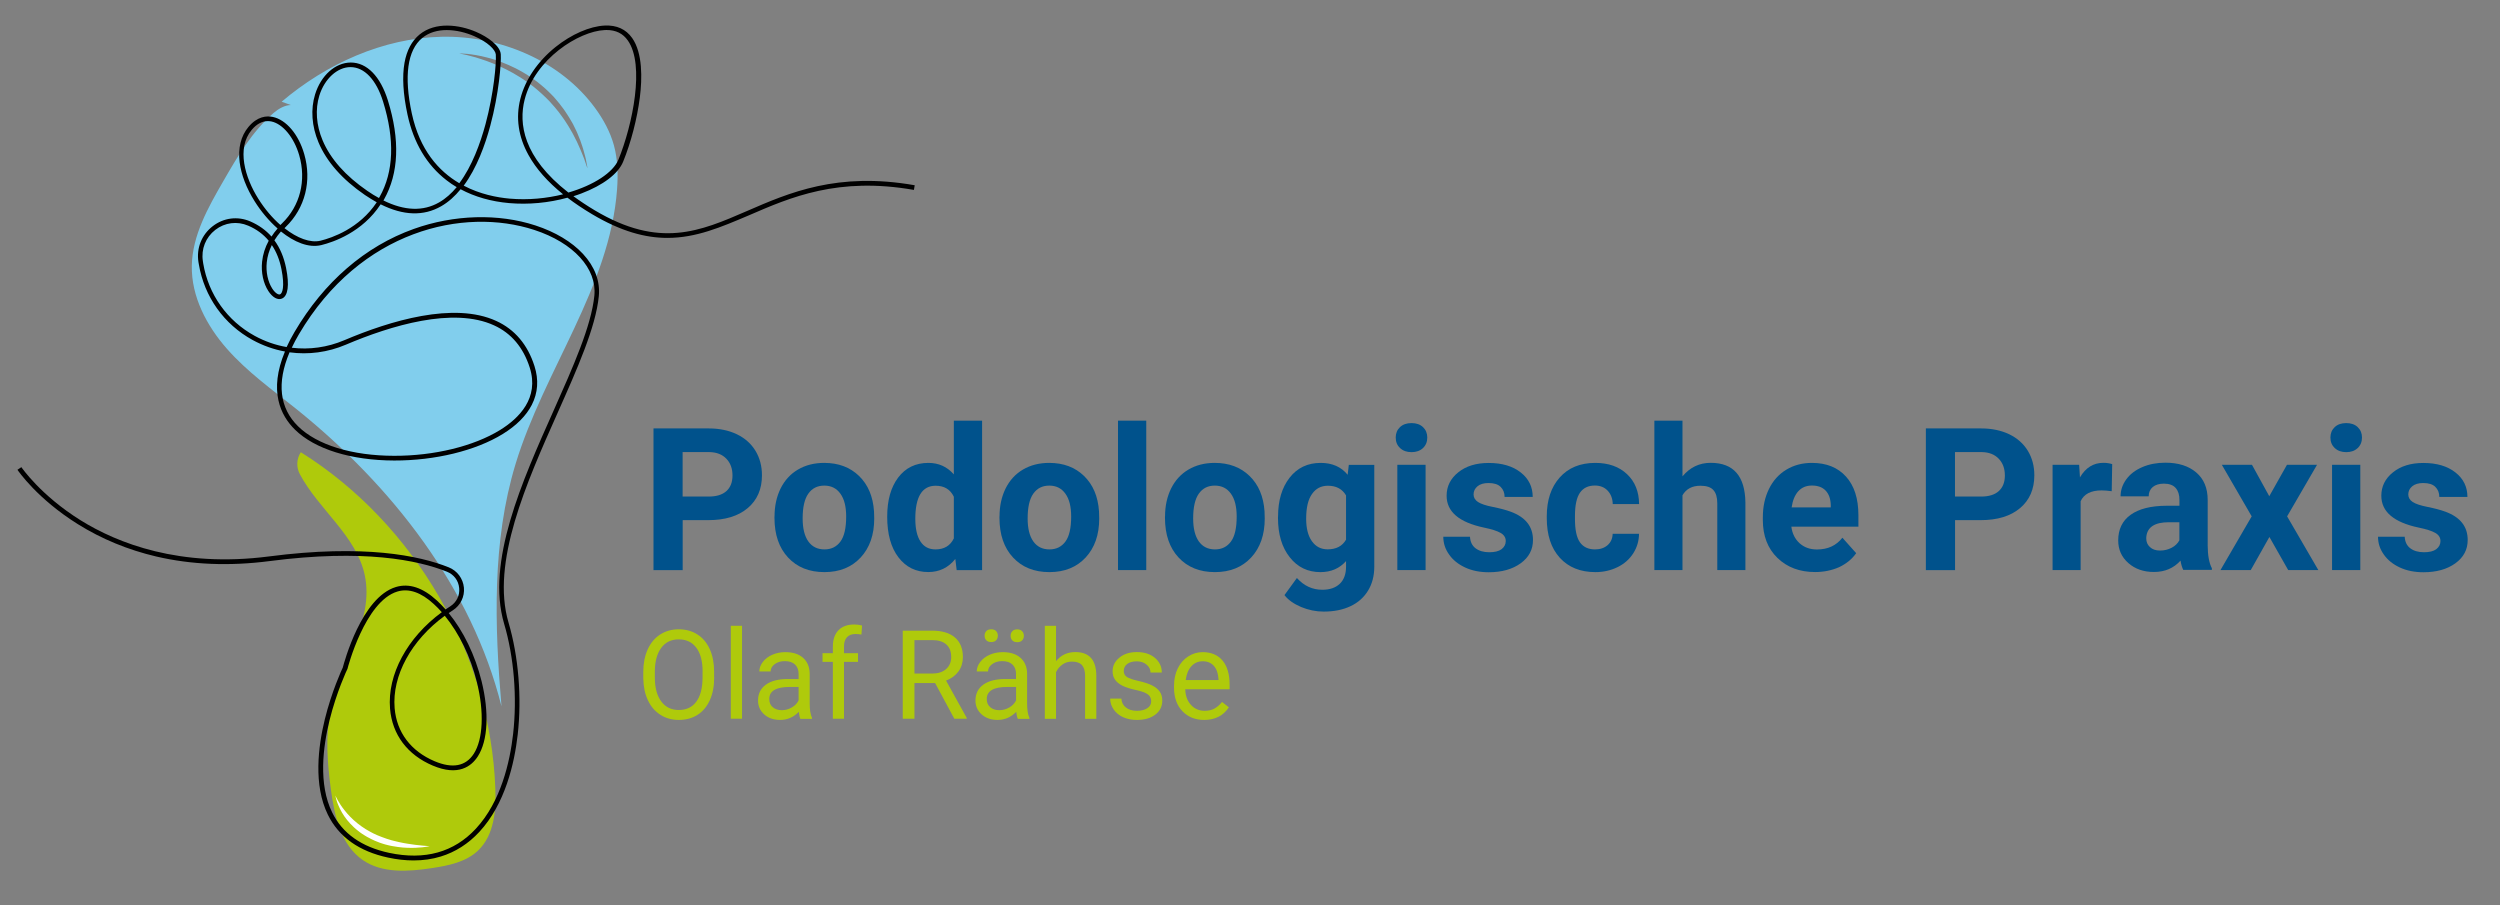 <?xml version="1.0" encoding="utf-8"?>
<!-- Generator: Adobe Illustrator 27.8.0, SVG Export Plug-In . SVG Version: 6.00 Build 0)  -->
<svg version="1.1" id="Ebene_1" xmlns="http://www.w3.org/2000/svg" xmlns:xlink="http://www.w3.org/1999/xlink" x="0px" y="0px"
	 viewBox="0 0 3699 1339.4" style="enable-background:new 0 0 3699 1339.4;" xml:space="preserve">
<rect x="0" y="0" width="3699" height="1339.4" fill="#808080" stroke="none"/>
<style type="text/css">
	.st0{fill:#00528C;}
	.st1{fill:#AFCA0B;}
	.st2{fill:#81CEED;}
	.st3{fill:#FFFFFF;}
</style>
<g>
	<path class="st0" d="M1010.1,769.7v73.9h-43.2V633.9h81.8c15.7,0,29.6,2.9,41.5,8.6c12,5.8,21.1,13.9,27.6,24.5
		c6.4,10.6,9.6,22.7,9.6,36.2c0,20.5-7,36.7-21.1,48.6c-14.1,11.9-33.5,17.8-58.4,17.8H1010.1z M1010.1,734.7h38.6
		c11.4,0,20.1-2.7,26.1-8.1c6-5.4,9-13.1,9-23c0-10.3-3-18.6-9.1-24.9c-6-6.3-14.4-9.6-25.1-9.8h-39.6V734.7z"/>
	<path class="st0" d="M1146,764.2c0-15.5,3-29.2,8.9-41.3c6-12.1,14.5-21.5,25.7-28.1c11.2-6.6,24.2-9.9,38.9-9.9
		c21,0,38.2,6.4,51.5,19.3c13.3,12.9,20.7,30.3,22.2,52.4l0.3,10.7c0,23.9-6.7,43.1-20,57.5c-13.3,14.4-31.2,21.7-53.7,21.7
		c-22.5,0-40.4-7.2-53.8-21.6c-13.4-14.4-20.1-34-20.1-58.7V764.2z M1187.6,767.1c0,14.8,2.8,26.1,8.4,34
		c5.6,7.8,13.5,11.8,23.9,11.8c10.1,0,17.9-3.9,23.6-11.6c5.7-7.7,8.5-20.1,8.5-37.1c0-14.5-2.8-25.8-8.5-33.7
		c-5.7-8-13.6-12-23.9-12c-10.2,0-18,4-23.6,11.9C1190.4,738.2,1187.6,750.5,1187.6,767.1z"/>
	<path class="st0" d="M1312.7,764.5c0-24.3,5.4-43.6,16.3-58c10.9-14.4,25.8-21.6,44.7-21.6c15.2,0,27.7,5.7,37.6,17v-79.5h41.8
		v221.2h-37.6l-2-16.6c-10.4,13-23.7,19.4-40,19.4c-18.3,0-33-7.2-44.1-21.7C1318.3,810.3,1312.7,790.2,1312.7,764.5z M1354.3,767.6
		c0,14.6,2.5,25.8,7.6,33.6c5.1,7.8,12.5,11.7,22.2,11.7c12.9,0,21.9-5.4,27.2-16.3V735c-5.2-10.9-14.2-16.3-26.9-16.3
		C1364.4,718.7,1354.3,735,1354.3,767.6z"/>
	<path class="st0" d="M1478.9,764.2c0-15.5,3-29.2,8.9-41.3c6-12.1,14.5-21.5,25.7-28.1c11.2-6.6,24.2-9.9,38.9-9.9
		c21,0,38.2,6.4,51.5,19.3c13.3,12.9,20.7,30.3,22.2,52.4l0.3,10.7c0,23.9-6.7,43.1-20,57.5c-13.3,14.4-31.2,21.7-53.7,21.7
		c-22.5,0-40.4-7.2-53.8-21.6c-13.4-14.4-20.1-34-20.1-58.7V764.2z M1520.5,767.1c0,14.8,2.8,26.1,8.4,34
		c5.6,7.8,13.5,11.8,23.9,11.8c10.1,0,17.9-3.9,23.6-11.6c5.7-7.7,8.5-20.1,8.5-37.1c0-14.5-2.8-25.8-8.5-33.7
		c-5.7-8-13.6-12-23.9-12c-10.2,0-18,4-23.6,11.9C1523.3,738.2,1520.5,750.5,1520.5,767.1z"/>
	<path class="st0" d="M1696,843.5h-41.8V622.4h41.8V843.5z"/>
	<path class="st0" d="M1723.8,764.2c0-15.5,3-29.2,8.9-41.3c6-12.1,14.5-21.5,25.7-28.1c11.2-6.6,24.2-9.9,38.9-9.9
		c21,0,38.2,6.4,51.5,19.3c13.3,12.9,20.7,30.3,22.2,52.4l0.3,10.7c0,23.9-6.7,43.1-20,57.5c-13.3,14.4-31.2,21.7-53.7,21.7
		c-22.5,0-40.4-7.2-53.8-21.6c-13.4-14.4-20.1-34-20.1-58.7V764.2z M1765.4,767.1c0,14.8,2.8,26.1,8.4,34
		c5.6,7.8,13.5,11.8,23.9,11.8c10.1,0,17.9-3.9,23.6-11.6c5.7-7.7,8.5-20.1,8.5-37.1c0-14.5-2.8-25.8-8.5-33.7
		c-5.7-8-13.6-12-23.9-12c-10.2,0-18,4-23.6,11.9C1768.2,738.2,1765.4,750.5,1765.4,767.1z"/>
	<path class="st0" d="M1891,764.5c0-23.9,5.7-43.1,17.1-57.7c11.4-14.6,26.7-21.9,46-21.9c17.1,0,30.4,5.9,39.9,17.6l1.7-14.7h37.7
		v150.6c0,13.6-3.1,25.5-9.3,35.6s-14.9,17.8-26.1,23c-11.2,5.3-24.4,7.9-39.5,7.9c-11.4,0-22.6-2.3-33.4-6.8
		c-10.8-4.6-19.1-10.4-24.6-17.6l18.4-25.3c10.4,11.6,22.9,17.4,37.7,17.4c11,0,19.6-3,25.8-8.9c6.1-5.9,9.2-14.3,9.2-25.1v-8.4
		c-9.6,10.8-22.2,16.3-37.9,16.3c-18.7,0-33.9-7.3-45.4-22c-11.6-14.6-17.4-34.1-17.4-58.2V764.5z M1932.6,767.6
		c0,14.1,2.8,25.2,8.5,33.2c5.7,8,13.4,12,23.3,12c12.7,0,21.7-4.8,27.2-14.3V733c-5.6-9.5-14.5-14.3-26.9-14.3
		c-10,0-17.8,4.1-23.5,12.3C1935.4,739.1,1932.6,751.3,1932.6,767.6z"/>
	<path class="st0" d="M2065.1,647.4c0-6.2,2.1-11.4,6.3-15.4c4.2-4,9.9-6,17.1-6c7.1,0,12.8,2,17,6c4.2,4,6.3,9.2,6.3,15.4
		c0,6.3-2.1,11.5-6.4,15.6c-4.3,4-9.9,6-16.9,6c-7,0-12.6-2-16.9-6C2067.2,658.9,2065.1,653.8,2065.1,647.4z M2109.3,843.5h-41.8
		V687.7h41.8V843.5z"/>
	<path class="st0" d="M2227.9,800.5c0-5.1-2.5-9.1-7.6-12c-5-2.9-13.1-5.5-24.3-7.8c-37.1-7.8-55.6-23.5-55.6-47.2
		c0-13.8,5.7-25.4,17.2-34.6c11.5-9.3,26.5-13.9,45-13.9c19.8,0,35.6,4.7,47.4,14c11.9,9.3,17.8,21.4,17.8,36.3h-41.6
		c0-6-1.9-10.9-5.8-14.8c-3.8-3.9-9.8-5.8-18-5.8c-7,0-12.4,1.6-16.3,4.8c-3.8,3.2-5.8,7.2-5.8,12.1c0,4.6,2.2,8.3,6.6,11.2
		c4.4,2.8,11.7,5.3,22.1,7.3c10.4,2.1,19.1,4.4,26.2,7c22,8.1,33,22,33,41.9c0,14.2-6.1,25.7-18.3,34.5
		c-12.2,8.8-27.9,13.2-47.2,13.2c-13.1,0-24.6-2.3-34.8-7c-10.1-4.7-18.1-11-23.8-19.2c-5.8-8.1-8.6-16.9-8.6-26.3h39.5
		c0.4,7.4,3.1,13.1,8.2,17c5.1,3.9,11.9,5.9,20.4,5.9c8,0,14-1.5,18.1-4.5C2225.9,809.3,2227.9,805.4,2227.9,800.5z"/>
	<path class="st0" d="M2359.9,812.9c7.7,0,13.9-2.1,18.7-6.3c4.8-4.2,7.3-9.8,7.5-16.8h39c-0.1,10.6-3,20.2-8.6,29
		c-5.7,8.8-13.4,15.6-23.3,20.4c-9.8,4.8-20.7,7.3-32.6,7.3c-22.3,0-39.8-7.1-52.7-21.2c-12.9-14.2-19.3-33.7-19.3-58.7v-2.7
		c0-24,6.4-43.1,19.2-57.5c12.8-14.3,30.3-21.5,52.6-21.5c19.5,0,35.1,5.5,46.9,16.6c11.8,11.1,17.7,25.8,17.9,44.3h-39
		c-0.2-8.1-2.7-14.7-7.5-19.8c-4.8-5.1-11.1-7.6-19-7.6c-9.7,0-17,3.5-22,10.6c-4.9,7.1-7.4,18.5-7.4,34.4v4.3
		c0,16.1,2.4,27.6,7.3,34.6C2342.5,809.3,2350,812.9,2359.9,812.9z"/>
	<path class="st0" d="M2489.5,704.7c11-13.2,24.9-19.9,41.6-19.9c33.8,0,50.9,19.6,51.4,58.9v99.8h-41.6v-98.6
		c0-8.9-1.9-15.5-5.8-19.8c-3.8-4.3-10.2-6.4-19.2-6.4c-12.2,0-21,4.7-26.5,14.1v110.7h-41.6V622.4h41.6V704.7z"/>
	<path class="st0" d="M2685.6,846.4c-22.8,0-41.4-7-55.8-21c-14.4-14-21.5-32.7-21.5-56v-4c0-15.6,3-29.6,9.1-42
		c6-12.3,14.6-21.8,25.7-28.5c11.1-6.7,23.7-10,37.9-10c21.3,0,38.1,6.7,50.3,20.2c12.2,13.4,18.4,32.5,18.4,57.2v17h-99.2
		c1.3,10.2,5.4,18.3,12.2,24.5c6.8,6.1,15.3,9.2,25.7,9.2c16,0,28.6-5.8,37.6-17.4l20.4,22.9c-6.2,8.8-14.7,15.7-25.3,20.7
		C2710.4,843.9,2698.6,846.4,2685.6,846.4z M2680.9,718.4c-8.3,0-15,2.8-20.1,8.4c-5.1,5.6-8.4,13.6-9.9,24h57.9v-3.3
		c-0.2-9.3-2.7-16.4-7.5-21.5C2696.5,720.9,2689.7,718.4,2680.9,718.4z"/>
	<path class="st0" d="M2892.7,769.7v73.9h-43.2V633.9h81.8c15.7,0,29.6,2.9,41.5,8.6c12,5.8,21.1,13.9,27.6,24.5
		c6.4,10.6,9.6,22.7,9.6,36.2c0,20.5-7,36.7-21.1,48.6c-14.1,11.9-33.5,17.8-58.4,17.8H2892.7z M2892.7,734.7h38.6
		c11.4,0,20.1-2.7,26.1-8.1c6-5.4,9-13.1,9-23c0-10.3-3-18.6-9.1-24.9c-6-6.3-14.4-9.6-25.1-9.8h-39.6V734.7z"/>
	<path class="st0" d="M3124.5,726.8c-5.7-0.8-10.7-1.2-15-1.2c-15.7,0-26.1,5.3-31,16v101.9H3037V687.7h39.3l1.2,18.6
		c8.4-14.3,19.9-21.5,34.7-21.5c4.6,0,8.9,0.6,13,1.9L3124.5,726.8z"/>
	<path class="st0" d="M3230.5,843.5c-1.9-3.7-3.3-8.4-4.2-14c-10.1,11.2-23.2,16.8-39.3,16.8c-15.3,0-27.9-4.4-37.9-13.2
		c-10-8.8-15-20-15-33.4c0-16.5,6.1-29.2,18.4-38c12.2-8.8,29.9-13.3,53.1-13.4h19.1v-8.9c0-7.2-1.8-13-5.5-17.3
		c-3.7-4.3-9.5-6.5-17.5-6.5c-7,0-12.5,1.7-16.5,5c-4,3.4-6,8-6,13.8h-41.6c0-9,2.8-17.4,8.4-25.1c5.6-7.7,13.4-13.7,23.6-18.1
		c10.2-4.4,21.6-6.6,34.3-6.6c19.2,0,34.4,4.8,45.7,14.5c11.3,9.6,16.9,23.2,16.9,40.7v67.5c0.1,14.8,2.2,26,6.2,33.5v2.4H3230.5z
		 M3196.1,814.6c6.1,0,11.8-1.4,17-4.1s9-6.4,11.5-11v-26.8H3209c-20.8,0-31.9,7.2-33.3,21.6l-0.1,2.4c0,5.2,1.8,9.5,5.5,12.8
		C3184.7,812.9,3189.7,814.6,3196.1,814.6z"/>
	<path class="st0" d="M3357.6,734.2l26.2-46.5h44.5L3384,764l46.2,79.5h-44.6l-27.8-49l-27.6,49h-44.8l46.2-79.5l-44.2-76.3h44.6
		L3357.6,734.2z"/>
	<path class="st0" d="M3448.1,647.4c0-6.2,2.1-11.4,6.3-15.4c4.2-4,9.9-6,17.1-6c7.1,0,12.8,2,17,6c4.2,4,6.3,9.2,6.3,15.4
		c0,6.3-2.1,11.5-6.4,15.6c-4.3,4-9.9,6-16.9,6c-7,0-12.6-2-16.9-6C3450.2,658.9,3448.1,653.8,3448.1,647.4z M3492.3,843.5h-41.8
		V687.7h41.8V843.5z"/>
	<path class="st0" d="M3610.9,800.5c0-5.1-2.5-9.1-7.6-12c-5-2.9-13.1-5.5-24.3-7.8c-37.1-7.8-55.6-23.5-55.6-47.2
		c0-13.8,5.7-25.4,17.2-34.6c11.5-9.3,26.5-13.9,45-13.9c19.8,0,35.6,4.7,47.4,14c11.9,9.3,17.8,21.4,17.8,36.3h-41.6
		c0-6-1.9-10.9-5.8-14.8c-3.8-3.9-9.8-5.8-18-5.8c-7,0-12.4,1.6-16.3,4.8c-3.8,3.2-5.8,7.2-5.8,12.1c0,4.6,2.2,8.3,6.6,11.2
		c4.4,2.8,11.7,5.3,22.1,7.3c10.4,2.1,19.1,4.4,26.2,7c22,8.1,33,22,33,41.9c0,14.2-6.1,25.7-18.3,34.5
		c-12.2,8.8-27.9,13.2-47.2,13.2c-13.1,0-24.6-2.3-34.8-7c-10.1-4.7-18.1-11-23.8-19.2c-5.8-8.1-8.6-16.9-8.6-26.3h39.5
		c0.4,7.4,3.1,13.1,8.2,17c5.1,3.9,11.9,5.9,20.4,5.9c8,0,14-1.5,18.1-4.5C3608.9,809.3,3610.9,805.4,3610.9,800.5z"/>
</g>
<g>
	<path class="st1" d="M1056.7,1002.5c0,12.8-2.1,23.9-6.4,33.4c-4.3,9.5-10.4,16.8-18.3,21.8c-7.9,5-17.1,7.5-27.6,7.5
		c-10.3,0-19.4-2.5-27.3-7.6c-7.9-5-14.1-12.2-18.5-21.6c-4.4-9.3-6.6-20.2-6.8-32.5v-9.4c0-12.5,2.2-23.6,6.5-33.2
		c4.4-9.6,10.5-17,18.5-22.1c8-5.1,17.1-7.7,27.4-7.7c10.4,0,19.7,2.5,27.6,7.6c8,5,14.1,12.4,18.4,21.9c4.3,9.6,6.4,20.7,6.4,33.4
		V1002.5z M1039.6,994c0-15.5-3.1-27.3-9.3-35.6c-6.2-8.3-14.9-12.4-26.1-12.4c-10.9,0-19.4,4.1-25.7,12.4
		c-6.2,8.3-9.4,19.7-9.6,34.4v9.6c0,15,3.1,26.8,9.4,35.3c6.3,8.6,15,12.8,26,12.8c11.1,0,19.7-4,25.8-12.1
		c6.1-8.1,9.2-19.7,9.4-34.8V994z"/>
	<path class="st1" d="M1097.9,1063.4h-16.6V925.9h16.6V1063.4z"/>
	<path class="st1" d="M1184.2,1063.4c-1-1.9-1.7-5.3-2.3-10.2c-7.7,8-16.9,12-27.6,12c-9.6,0-17.4-2.7-23.5-8.1
		c-6.1-5.4-9.2-12.3-9.2-20.5c0-10.1,3.8-17.9,11.5-23.5c7.7-5.6,18.5-8.4,32.4-8.4h16.1v-7.6c0-5.8-1.7-10.4-5.2-13.8
		c-3.5-3.4-8.6-5.1-15.3-5.1c-5.9,0-10.9,1.5-14.9,4.5c-4,3-6,6.6-6,10.8h-16.7c0-4.8,1.7-9.5,5.1-14c3.4-4.5,8.1-8.1,14-10.7
		c5.9-2.6,12.3-3.9,19.4-3.9c11.2,0,19.9,2.8,26.2,8.4c6.3,5.6,9.6,13.3,9.8,23.1v44.6c0,8.9,1.1,16,3.4,21.2v1.4H1184.2z
		 M1156.7,1050.8c5.2,0,10.1-1.3,14.8-4c4.7-2.7,8-6.2,10.1-10.5v-19.9h-13c-20.3,0-30.4,5.9-30.4,17.8c0,5.2,1.7,9.3,5.2,12.2
		C1146.9,1049.3,1151.3,1050.8,1156.7,1050.8z"/>
	<path class="st1" d="M1232.3,1063.4v-84.1H1217v-12.8h15.3v-9.9c0-10.4,2.8-18.4,8.3-24.1c5.6-5.7,13.4-8.5,23.5-8.5
		c3.8,0,7.6,0.5,11.4,1.5l-0.9,13.4c-2.8-0.5-5.8-0.8-9-0.8c-5.4,0-9.5,1.6-12.4,4.7c-2.9,3.1-4.4,7.6-4.4,13.5v10.2h20.7v12.8
		h-20.7v84.1H1232.3z"/>
	<path class="st1" d="M1383.6,1010.7H1353v52.7h-17.3V933.1h43.2c14.7,0,26,3.3,33.9,10c7.9,6.7,11.9,16.4,11.9,29.2
		c0,8.1-2.2,15.2-6.6,21.2c-4.4,6-10.5,10.5-18.3,13.5l30.6,55.3v1.1h-18.4L1383.6,1010.7z M1353,996.6h26.4
		c8.5,0,15.3-2.2,20.4-6.6c5-4.4,7.6-10.3,7.6-17.8c0-8.1-2.4-14.3-7.2-18.6c-4.8-4.3-11.7-6.5-20.8-6.5H1353V996.6z"/>
	<path class="st1" d="M1505.9,1063.4c-1-1.9-1.7-5.3-2.3-10.2c-7.7,8-16.9,12-27.6,12c-9.6,0-17.4-2.7-23.5-8.1
		c-6.1-5.4-9.2-12.3-9.2-20.5c0-10.1,3.8-17.9,11.5-23.5c7.7-5.6,18.5-8.4,32.4-8.4h16.1v-7.6c0-5.8-1.7-10.4-5.2-13.8
		c-3.5-3.4-8.6-5.1-15.3-5.1c-5.9,0-10.9,1.5-14.9,4.5c-4,3-6,6.6-6,10.8h-16.7c0-4.8,1.7-9.5,5.1-14c3.4-4.5,8.1-8.1,14-10.7
		c5.9-2.6,12.3-3.9,19.4-3.9c11.2,0,19.9,2.8,26.2,8.4c6.3,5.6,9.6,13.3,9.8,23.1v44.6c0,8.9,1.1,16,3.4,21.2v1.4H1505.9z
		 M1456.8,940.6c0-2.7,0.8-5,2.5-6.8c1.6-1.8,4.1-2.7,7.3-2.7c3.2,0,5.7,0.9,7.3,2.7c1.7,1.8,2.5,4.1,2.5,6.8s-0.8,4.9-2.5,6.7
		c-1.7,1.8-4.1,2.7-7.3,2.7c-3.2,0-5.7-0.9-7.3-2.7C1457.6,945.6,1456.8,943.3,1456.8,940.6z M1478.5,1050.8c5.2,0,10.1-1.3,14.8-4
		c4.7-2.7,8-6.2,10.1-10.5v-19.9h-13c-20.3,0-30.4,5.9-30.4,17.8c0,5.2,1.7,9.3,5.2,12.2C1468.6,1049.3,1473,1050.8,1478.5,1050.8z
		 M1495.3,940.8c0-2.7,0.8-5,2.5-6.8c1.6-1.9,4.1-2.8,7.3-2.8s5.7,0.9,7.3,2.8c1.7,1.9,2.5,4.1,2.5,6.8s-0.8,4.9-2.5,6.7
		c-1.7,1.8-4.1,2.7-7.3,2.7s-5.7-0.9-7.3-2.7C1496.1,945.8,1495.3,943.5,1495.3,940.8z"/>
	<path class="st1" d="M1562.4,978.3c7.3-9,16.9-13.5,28.7-13.5c20.5,0,30.8,11.6,31,34.7v64h-16.6v-64.1c-0.1-7-1.7-12.1-4.8-15.5
		c-3.1-3.3-8-5-14.6-5c-5.4,0-10.1,1.4-14.1,4.3c-4.1,2.9-7.2,6.6-9.5,11.3v69h-16.6V925.9h16.6V978.3z"/>
	<path class="st1" d="M1703.3,1037.7c0-4.5-1.7-8-5.1-10.4c-3.4-2.5-9.3-4.6-17.6-6.4c-8.4-1.8-15-3.9-20-6.4
		c-4.9-2.5-8.6-5.5-10.9-9c-2.4-3.5-3.5-7.6-3.5-12.4c0-7.9,3.4-14.7,10.1-20.1c6.7-5.5,15.3-8.2,25.7-8.2c11,0,19.9,2.8,26.7,8.5
		c6.8,5.7,10.3,12.9,10.3,21.8h-16.7c0-4.5-1.9-8.4-5.8-11.7c-3.9-3.3-8.7-4.9-14.6-4.9c-6,0-10.7,1.3-14.1,3.9
		c-3.4,2.6-5.1,6.1-5.1,10.3c0,4,1.6,7,4.7,9c3.2,2,8.9,4,17.1,5.8c8.3,1.9,15,4.1,20.1,6.6c5.1,2.6,8.9,5.7,11.4,9.3
		c2.5,3.6,3.7,8,3.7,13.2c0,8.7-3.5,15.6-10.4,20.8c-6.9,5.2-15.9,7.8-27,7.8c-7.8,0-14.6-1.4-20.6-4.1c-6-2.7-10.6-6.6-14-11.5
		c-3.4-4.9-5.1-10.3-5.1-16h16.6c0.3,5.6,2.5,10,6.7,13.2c4.1,3.3,9.6,4.9,16.4,4.9c6.3,0,11.3-1.3,15.1-3.8
		C1701.4,1045.4,1703.3,1042,1703.3,1037.7z"/>
	<path class="st1" d="M1781.6,1065.2c-13.1,0-23.8-4.3-32.1-12.9c-8.2-8.6-12.4-20.2-12.4-34.6v-3c0-9.6,1.8-18.2,5.5-25.7
		c3.7-7.6,8.8-13.5,15.4-17.7c6.6-4.3,13.7-6.4,21.4-6.4c12.6,0,22.4,4.1,29.4,12.4c7,8.3,10.5,20.2,10.5,35.6v6.9h-65.6
		c0.2,9.6,3,17.3,8.4,23.1c5.3,5.9,12.1,8.8,20.4,8.8c5.8,0,10.8-1.2,14.9-3.6c4.1-2.4,7.6-5.6,10.7-9.5l10.1,7.9
		C1810,1059,1797.9,1065.2,1781.6,1065.2z M1779.6,978.4c-6.7,0-12.3,2.4-16.8,7.3c-4.5,4.9-7.3,11.7-8.4,20.5h48.5v-1.3
		c-0.5-8.4-2.7-14.9-6.8-19.6C1792,980.7,1786.5,978.4,1779.6,978.4z"/>
</g>
<g id="XMLID_107_">
	<g id="XMLID_12_">
		<g id="XMLID_106_">
			<path id="XMLID_22_" class="st2" d="M908.4,215.2c-5.5-20.1-15.6-38.6-27.9-55.4c-51.3-70-140.5-107.3-227.2-105.4
				c-86.8,1.9-170.4,40.1-236.6,96.1l13.7,4.9c-8.7,0-18.5,5.6-25.6,11.7c-31.8,27.5-53.5,64.7-74.5,101.1
				c-22.5,39-45.7,80.1-46.5,125.1c-0.8,45.4,21.9,88.6,51.9,122.7c30,34.1,67.3,60.8,102.8,89.2
				C579.8,718.8,697.8,869.2,742,1045.1c-10.2-120-14.2-243.2,20.8-358.5C805,547.7,902.4,424.9,913,280.1
				C914.6,258.4,914.1,236.3,908.4,215.2z M868.2,246.4c-0.7-1.9-1.7-4.6-2.8-8.2c-0.3-0.9-0.6-1.8-0.9-2.8c-0.3-1-0.8-2-1.2-3
				c-0.9-2.1-1.7-4.3-2.7-6.7c-0.5-1.2-1-2.4-1.5-3.7c-0.5-1.3-1.2-2.5-1.7-3.8c-1.2-2.6-2.4-5.4-3.7-8.3c-1.4-2.8-2.9-5.7-4.5-8.8
				c-0.8-1.5-1.5-3.1-2.4-4.6c-0.9-1.5-1.8-3.1-2.7-4.6c-0.9-1.6-1.8-3.1-2.7-4.7c-0.9-1.6-2-3.1-3-4.7c-1-1.6-2.1-3.2-3.1-4.8
				c-1-1.6-2.2-3.2-3.4-4.8c-1.2-1.6-2.3-3.2-3.5-4.8l-0.9-1.2l-0.9-1.2c-0.6-0.8-1.3-1.6-1.9-2.3c-1.3-1.6-2.5-3.1-3.8-4.7
				c-1.3-1.6-2.7-3-4.1-4.6c-1.4-1.5-2.7-3.1-4.1-4.6c-1.5-1.5-2.9-2.9-4.4-4.4c-2.9-3-6-5.7-9.1-8.5c-1.5-1.4-3.1-2.7-4.7-4.1
				c-1.6-1.3-3.2-2.6-4.8-4c-1.7-1.2-3.3-2.5-5-3.7l-2.5-1.9c-0.8-0.6-1.7-1.2-2.5-1.8c-1.7-1.2-3.4-2.3-5.1-3.5
				c-1.7-1.1-3.4-2.2-5.1-3.3c-3.4-2.2-6.9-4.1-10.2-6.1c-6.9-3.8-13.6-7.3-20.2-10.2c-6.6-3-12.9-5.5-18.9-7.7
				c-1.5-0.5-3-1-4.4-1.5c-1.4-0.5-2.8-0.9-4.2-1.4c-2.7-0.9-5.4-1.7-7.8-2.5c-5-1.4-9.3-2.6-12.9-3.4c-3.6-0.8-6.5-1.5-8.4-1.8
				c-2-0.4-3-0.6-3-0.6s0.3,0,0.8,0c0.5,0,1.3,0,2.3,0c2,0.1,5,0.2,8.7,0.6c3.7,0.4,8.3,1,13.4,1.9c5.1,0.9,11,2.1,17.2,3.8
				c1.6,0.4,3.1,0.9,4.8,1.3c1.6,0.5,3.3,0.9,4.9,1.5c3.3,1.1,6.7,2.2,10.2,3.6c7,2.6,14.1,5.8,21.4,9.4c3.6,1.9,7.3,3.8,10.9,6
				c1.8,1.1,3.6,2.1,5.4,3.2c1.8,1.2,3.5,2.3,5.3,3.5c0.9,0.6,1.8,1.2,2.7,1.8l2.6,1.9c1.7,1.3,3.5,2.6,5.2,3.8
				c1.7,1.4,3.4,2.7,5,4.1c1.7,1.4,3.4,2.7,5,4.2c3.2,3,6.5,5.8,9.5,9c1.5,1.6,3,3.1,4.5,4.6c1.4,1.6,2.8,3.2,4.2,4.9
				c1.4,1.6,2.8,3.2,4.1,4.9c1.3,1.7,2.6,3.4,3.8,5c0.6,0.8,1.3,1.7,1.9,2.5l0.9,1.2l0.9,1.3c1.2,1.7,2.3,3.4,3.4,5.1
				c2.3,3.3,4.3,6.8,6.3,10.2c1,1.7,2,3.3,2.9,5c0.9,1.7,1.7,3.4,2.5,5.1c0.8,1.7,1.6,3.3,2.4,4.9c0.4,0.8,0.8,1.6,1.1,2.4
				c0.3,0.8,0.7,1.6,1,2.4c1.3,3.2,2.7,6.3,3.8,9.3c1.1,3.1,2.1,6,3,8.8c0.5,1.4,0.9,2.7,1.3,4.1c0.4,1.3,0.7,2.6,1.1,3.9
				c0.7,2.5,1.3,4.9,1.9,7.1c0.3,1.1,0.6,2.1,0.8,3.2c0.2,1,0.4,2,0.6,2.9c0.7,3.7,1.2,6.6,1.6,8.5c0.4,2,0.5,3,0.5,3
				S868.9,248.3,868.2,246.4z"/>
		</g>
		<g id="XMLID_102_">
			<path id="XMLID_29_" class="st1" d="M732.9,1166.5C725.4,967.3,614,774.9,445.1,669.1l0,0c-6.4,9.7-6.9,22.1-1.5,32.4
				c27.9,52.5,83.7,91.1,96.1,149.5c14.5,68.4-36.1,132.4-50.5,200.8c-8,37.9-4.8,77.2,0.3,115.6c5.2,39.5,14.8,83.1,47.8,105.5
				c28.8,19.5,66.9,16.8,101.3,11.6c24.7-3.7,50.9-8.9,68.9-26.2C731.2,1235.7,734.1,1199.2,732.9,1166.5z"/>
		</g>
		<g id="XMLID_13_">
			<path id="XMLID_111_" d="M611.9,1273.1c-12.1,0-24.7-1.4-37.7-4.2c-42.9-9.2-72.9-30.5-89.1-63.5c-21.6-44-14.3-101-4.5-141.1
				c10.1-40.9,24.9-73.1,26.6-76.6c2-7.6,27.8-104,78.7-119.2c19.4-5.8,39.7,0.9,60.5,20c4.4,4.1,8.7,8.5,12.9,13.2
				c2.2-1.5,4.5-3,6.8-4.5c9.4-6,14.4-16.1,13.3-27.1c-1-11-7.8-20.1-18.1-24.2c-42.8-17.1-123.2-33.8-262.5-15.7
				c-59.2,7.7-115.6,5.4-167.7-6.8c-41.7-9.8-80.8-25.9-116-47.9C55,737.9,27,696.8,25.8,695.1l5.8-3.9c0.3,0.4,28.5,41.7,87.5,78.5
				c54.4,33.9,147,70.7,278.8,53.6c140.8-18.3,222.4-1.3,266,16.1c12.6,5,21.2,16.6,22.5,30c1.3,13.5-5.1,26.4-16.5,33.7
				c-2,1.3-4.1,2.6-6,4c21.8,26.7,39,62.1,48.6,100.6c11.5,46.4,9.5,88.1-5.5,111.4c-9.6,15-29,29.6-66.6,13.7
				c-37.6-15.9-60.1-45.8-63.3-84.3c-4.2-50.5,25.5-105.2,76.6-142.7c-3.8-4.3-7.8-8.4-11.9-12.1c-18.8-17.3-36.9-23.5-53.7-18.5
				c-48.2,14.4-73.8,113.5-74,114.5l-0.1,0.3l-0.2,0.3c-0.2,0.3-15.8,33.2-26.3,75.7c-9.6,38.9-16.7,94.2,4,136.2
				c15.2,31,43.6,51,84.3,59.7c52.7,11.2,95.9-0.8,128.4-35.9c36.8-39.8,50.2-98.1,55-140.1c6.1-54.2,1.3-113.6-13.3-163
				c-26.9-91.1,26.3-210.4,73.3-315.6c28.6-64.2,55.7-124.8,60.2-169.8c4-40.2-30.9-78.4-88.9-97.3c-103.9-34-257.2-0.2-348.2,154.3
				c-4,6.8-7.6,13.5-10.6,20c26,3.2,52.7-0.5,77.7-11.1c68-28.9,162.3-57.3,224.9-28.5c27.3,12.5,46.4,35,56.5,66.8
				c6.5,20.3,5.1,39.6-4,57.4c-8.3,16.1-22.7,30.6-43,43.1c-40.1,24.7-100.1,39.3-160.6,39.2c-63.8-0.2-117.3-16.8-146.7-45.6
				c-21.4-20.9-39.3-57.3-14.9-115.7c-16.5-3-32.6-8.7-47.8-17c-42.6-23.3-71.6-64.2-79.6-112c-0.2-1.2-0.4-2.3-0.6-3.4
				c-3.2-20.5,4.7-40.3,21.1-53c16.1-12.5,36.9-15.2,55.6-7.1c12.5,5.4,23,12.9,31.4,22.4c2.6-4.1,5.6-8,9-11.9
				c-12.9-11.4-24.7-25.5-33.9-40.2c-12.2-19.4-19.9-39.4-22.2-57.7c-2.7-20.9,1.8-39,13-52.4c13.1-15.7,26.8-16.7,36-14.8
				c19.8,4.2,38.1,25.7,46.5,54.9c11.5,39.8,1.3,80.1-27.3,107.8c-0.6,0.6-1.3,1.2-1.9,1.9c18.9,14.9,38.4,22.2,53.4,18.5
				c17-4.2,57.4-18,83.1-56.8c-5.7-3.2-11.5-6.8-17.5-10.8c-33.5-23-56.6-49.2-68.7-77.9c-10-23.8-11.8-49-5-71
				c8.7-28.1,29.9-47,52.8-47.1c0,0,0,0,0,0c23.8,0,43.8,20.4,54.9,56.1c18.1,58.3,16.2,107.6-5.7,146.5c-0.3,0.5-0.6,1-0.9,1.5
				c31.1,15.4,58.7,16.4,82.3,2.9c9.8-5.6,18.4-13.4,26.1-22.6c-5.3-3.1-10.3-6.5-15-10.2c-29.4-22.7-48.8-55.4-57.8-97.2
				c-6.6-30.6-8-56.4-4.4-76.7c3.3-18.3,10.8-32.3,22.2-41.7c23.5-19.3,58.7-14.7,83.8-3.9c17.5,7.5,35.6,20.7,36.4,33.1
				c0.9,12.9-2.8,58.5-15.5,105.7c-7.6,28.4-20,62.6-39.3,88.7c24.1,12.7,49.1,17.5,68.1,19.2c27.5,2.4,54.7-0.4,78.9-6.4
				c-22.9-18.5-40-37.9-51.1-58c-15.1-27.2-19.2-55.3-12.1-83.3c7.1-28.1,25.5-55.3,52-76.6c23.6-18.9,50.8-30.8,72.9-31.8
				c17.7-0.8,31.3,5.4,40.5,18.4c15.7,22.3,14.9,60.1,11.4,87.9c-3.9,31.1-13.1,66.7-24.7,95.1c-7.2,17.8-29.7,34.9-61.7,47
				c-3.9,1.5-7.9,2.9-11.9,4.1c9.4,6.9,19.9,13.9,31.6,20.9c95.9,57.1,155.6,31.2,224.8,1.2c63-27.4,134.4-58.4,248.6-38.3l-1.2,6.9
				c-112.1-19.7-182.4,10.8-244.6,37.8C1067,336,1030,352,987.5,352c-32.6,0-68.5-9.5-111.5-35.1c-13.3-7.9-25.5-16.1-36.4-24.4
				c-27.9,7.7-57.8,10.5-86.3,8c-26.5-2.3-50.9-9.3-71.8-20.5c-8.3,10.2-17.9,19-28.8,25.2c-26,14.9-56,13.9-89.5-2.9
				c-27,41.3-69.8,55.9-87.6,60.3c-18.8,4.7-40.4-4.4-59.9-20.1c-3.7,4.2-6.9,8.6-9.7,13.1c8.3,11.3,14.1,25,17.3,41
				c5.1,25.4,2.9,41.5-6.2,45.2c-6.2,2.6-13.9-1.7-20-11.1c-7.5-11.4-11-27.7-9.3-43.5c1.1-10.7,4.4-21.1,9.8-31
				c-8-9.6-18.1-17.1-30.4-22.3c-16.3-7-34.5-4.7-48.6,6.2c-14.3,11.1-21.2,28.4-18.4,46.4c0.2,1.1,0.4,2.2,0.5,3.4
				c7.7,45.7,35.4,84.7,76.1,107c15,8.2,31,13.8,47.3,16.6c3.3-7.2,7.2-14.7,11.8-22.5c43.5-73.9,104.5-126.6,176.4-152.3
				c59.3-21.2,125-23.1,180-5.1c29.3,9.6,53.7,24.2,70.3,42.1c17.5,18.9,25.6,40.5,23.4,62.6c-4.6,46.1-31.9,107.3-60.7,172
				c-46.4,104.1-99.1,222.2-72.9,310.8c14.8,50.3,19.8,110.7,13.6,165.8c-4.9,43-18.7,102.9-56.8,144c-16.3,17.6-35.5,29.8-57,36.4
				C639.5,1271.2,626,1273.1,611.9,1273.1z M658.1,911.1c-49.4,36-78.2,88.5-74.2,136.7c3,35.8,24,63.6,59.1,78.5
				c26.5,11.2,46,7.5,58-11c13.8-21.4,15.6-62,4.6-106C696.3,971.7,679.4,937.1,658.1,911.1z M428.4,521.3
				c-19.1,45-14.9,82.5,12.7,109.5c28.1,27.6,79.8,43.5,141.8,43.6c59.2,0.2,117.9-14.1,156.9-38.1c28-17.3,58.4-47.3,44-92.4
				c-9.5-29.8-27.3-50.9-52.8-62.5c-60.4-27.7-152.6,0.3-219.3,28.6C485,521.4,456.2,525.1,428.4,521.3z M402.2,362.6
				c-4.1,8.2-6.6,16.8-7.5,25.5c-1.5,14.3,1.6,28.8,8.2,39c4.4,6.8,9.2,9.4,11.5,8.4c3.2-1.3,7.3-10.7,2-37.4
				C413.7,384.4,408.9,372.5,402.2,362.6z M396.3,179.2c-8.6,0-16.7,4.4-23.9,13c-22.8,27.3-9.9,70.6,9.8,101.9
				c9.6,15.3,20.9,28.5,32.7,38.8c0.8-0.8,1.6-1.6,2.4-2.4c26.7-25.8,36.2-63.5,25.4-100.8c-7.6-26.3-24.2-46.4-41.2-50
				C399.9,179.4,398.1,179.2,396.3,179.2z M518.6,99.3C518.6,99.3,518.6,99.3,518.6,99.3c-19.5,0-38.4,17.3-46.1,42.1
				c-6.3,20.4-4.6,43.9,4.8,66.2c11.6,27.5,33.9,52.6,66.2,74.8c5.8,4,11.6,7.6,17.2,10.6c0.3-0.6,0.6-1.1,1-1.7
				c20.9-37.2,22.6-84.6,5.1-141C556.7,117.9,539.1,99.3,518.6,99.3z M897.3,44.4c-0.9,0-1.8,0-2.7,0.1
				c-38.2,1.7-103.2,42.8-118.4,103.1c-8.7,34.7-2.8,84.7,64.8,137.3c37.6-10.9,66.3-29.8,74-48.6c21.1-51.7,39.3-140.5,14-176.3
				C921.7,49.5,911.3,44.4,897.3,44.4z M661,44.5c-13.2,0-26.1,3.3-36.3,11.7c-21.9,18-27.2,56.6-15.4,111.6
				c11.7,54.2,39.8,85.4,70.3,103.3c18.9-25.3,31.1-59.1,38.7-87.1c12.5-46.4,16.2-90.9,15.3-103.4c-0.5-6.8-11.7-18.4-32.2-27.2
				C689.4,48.2,675,44.5,661,44.5z"/>
		</g>
		<g id="XMLID_101_">
			<path id="XMLID_108_" class="st3" d="M496.2,1177.1c0,0,1.1,2.5,3.3,6.5c2.3,4,5.7,9.7,10.7,15.8c1.2,1.5,2.5,3.1,3.9,4.7
				c1.4,1.5,2.8,3.2,4.4,4.7c3.1,3.2,6.6,6.3,10.3,9.3c3.8,3,7.8,5.9,12.1,8.6c1,0.7,2.2,1.3,3.3,1.9c1.1,0.6,2.2,1.3,3.3,1.9
				c1.1,0.6,2.3,1.2,3.4,1.8l1.7,0.9c0.6,0.3,1.2,0.5,1.8,0.8c2.3,1.1,4.6,2.2,7.1,3.1c1.2,0.5,2.4,1,3.6,1.4
				c1.2,0.5,2.4,0.9,3.6,1.3c1.2,0.4,2.4,0.8,3.6,1.3c1.2,0.4,2.4,0.7,3.6,1.1c1.2,0.4,2.4,0.7,3.6,1.1c1.2,0.3,2.4,0.6,3.6,0.9
				c4.7,1.3,9.4,2.2,13.8,3.1c4.4,0.7,8.6,1.6,12.6,2c2,0.3,3.8,0.5,5.6,0.8c1.8,0.2,3.5,0.4,5.1,0.5c1.6,0.2,3.1,0.3,4.5,0.5
				c1.4,0.1,2.7,0.2,3.8,0.3c2.3,0.2,4.2,0.4,5.4,0.5c1.3,0.1,1.9,0.2,1.9,0.2s-0.7,0.1-1.9,0.3c-1.2,0.2-3.1,0.5-5.4,0.8
				c-1.2,0.1-2.5,0.3-3.9,0.5c-1.4,0.1-2.9,0.2-4.6,0.3c-1.6,0.1-3.4,0.2-5.2,0.4c-1.8,0.1-3.8,0-5.8,0.1c-4.1,0.1-8.5-0.2-13.1-0.5
				c-4.6-0.5-9.6-1-14.6-2c-1.3-0.2-2.5-0.4-3.8-0.7c-1.3-0.3-2.5-0.6-3.8-0.9c-1.3-0.3-2.6-0.6-3.9-1c-1.3-0.4-2.6-0.8-3.9-1.2
				c-1.3-0.4-2.6-0.8-3.9-1.3c-1.3-0.5-2.6-1-3.8-1.5c-2.6-0.9-5.1-2.1-7.6-3.3c-0.6-0.3-1.3-0.6-1.9-0.9l-1.8-1
				c-1.2-0.6-2.4-1.3-3.7-1.9c-1.2-0.7-2.4-1.4-3.5-2.1c-1.2-0.7-2.4-1.4-3.5-2.2c-1.1-0.8-2.2-1.6-3.3-2.3
				c-1.1-0.8-2.1-1.6-3.2-2.5c-1-0.8-2.1-1.6-3.1-2.5c-1-0.9-2-1.7-2.9-2.6c-3.8-3.5-7.2-7.2-10.2-10.9c-1.5-1.8-2.8-3.7-4.1-5.5
				c-1.2-1.9-2.4-3.6-3.4-5.4c-1.1-1.8-2-3.5-2.8-5.2c-0.8-1.7-1.6-3.3-2.2-4.8c-1.4-3-2.3-5.8-3-8c-0.7-2.3-1.1-4.1-1.4-5.3
				C496.3,1177.8,496.2,1177.1,496.2,1177.1z"/>
		</g>
	</g>
</g>
</svg>
